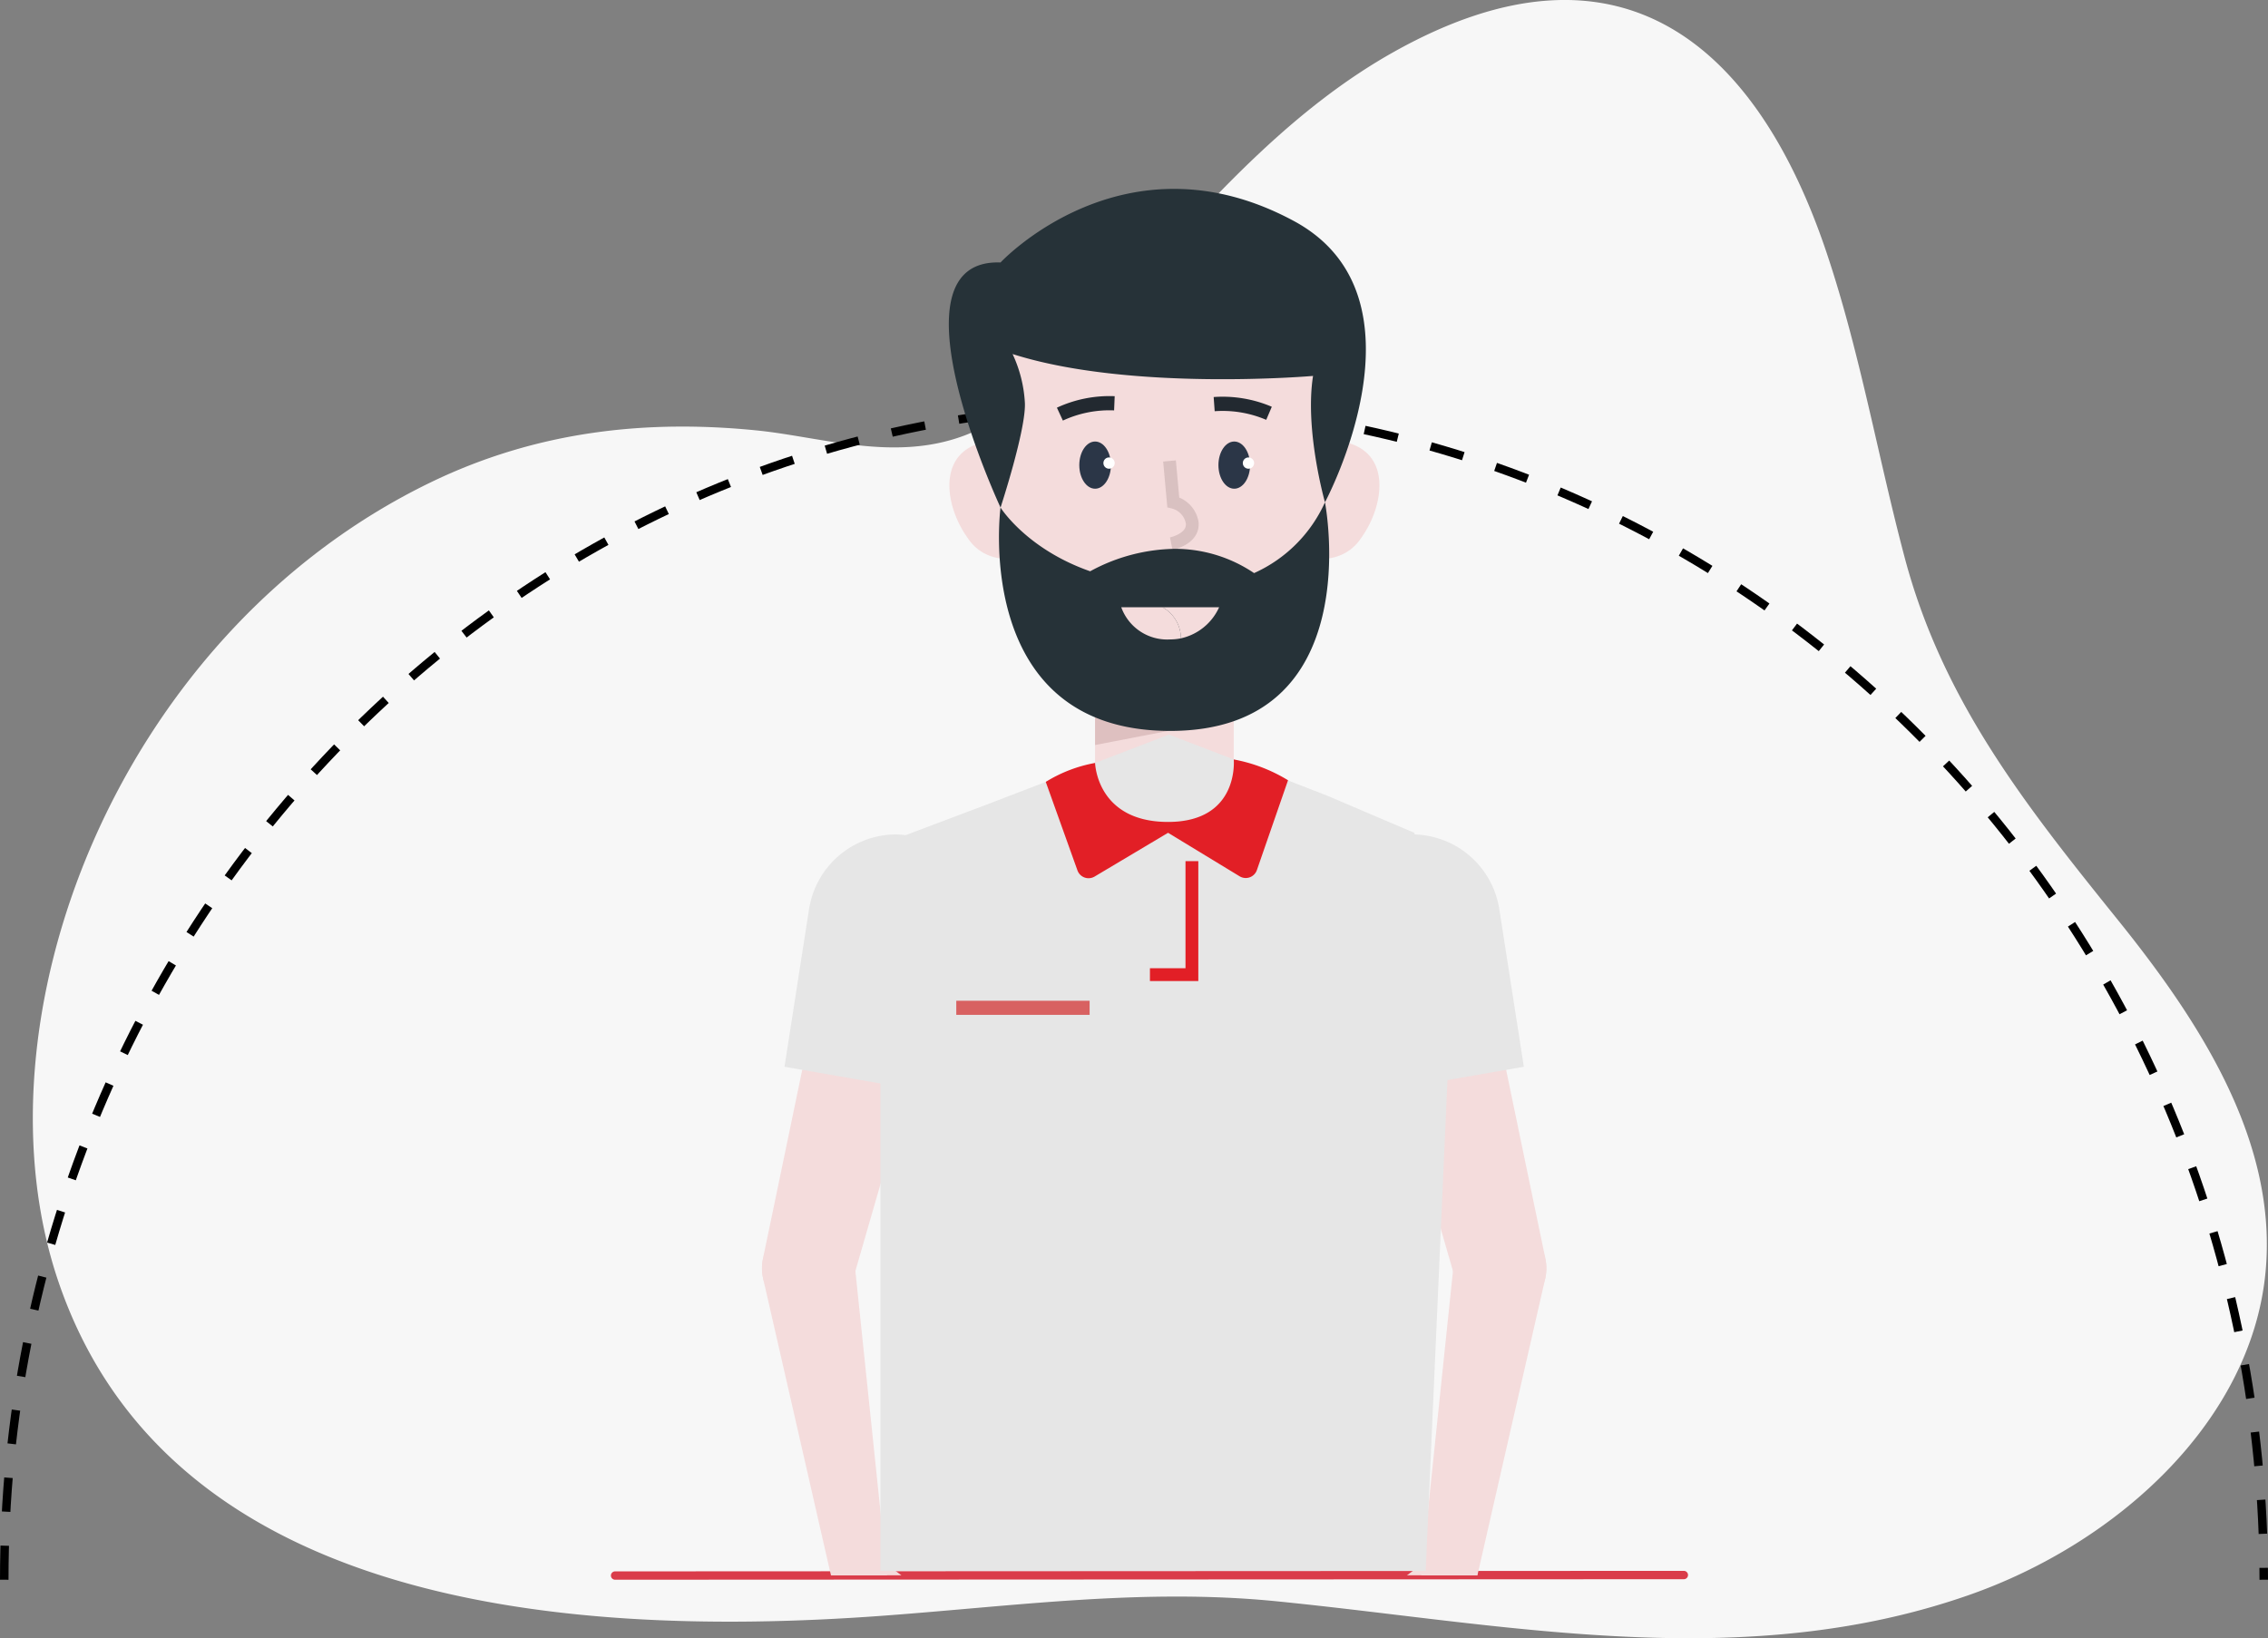 <svg xmlns="http://www.w3.org/2000/svg" xmlns:xlink="http://www.w3.org/1999/xlink" width="241.375" height="174.391" viewBox="0 0 241.375 174.391">
  <rect x="0" y="0" width="241.375" height="174.391" fill="#808080" stroke="none"/>
  <defs>
    <clipPath id="clip-path">
      <rect id="Rectangle_13328" data-name="Rectangle 13328" width="98.492" height="149.23" fill="#fff"/>
    </clipPath>
  </defs>
  <g id="Group_204681" data-name="Group 204681" transform="translate(-6986.505 -3109)">
    <path id="Path_109756" data-name="Path 109756" d="M349.121,1231.383c-21.449,4.71-43.375.3-64.861-1.841-14.146-1.408-27.785.507-41.965,1.548-36.046,2.644-76.038-2.009-87.569-35.326-9.609-27.763,5.924-68.961,39.393-85.263,11.577-5.64,23.363-6.753,34.864-5.595,6.906.7,14.606,3.345,22.045.553,7.847-2.941,13.653-11.114,18.956-17,7.9-8.765,16.231-17.95,26.821-23.872,24.291-13.589,38.735-.339,46.032,21.438,3.548,10.59,5.434,21.624,8.29,32.392,4.05,15.273,12.844,26.367,22.745,38.659,8.814,10.947,17.064,23.751,15.644,37.638-1.611,15.763-15.811,28.688-31.639,34.2a76.364,76.364,0,0,1-8.755,2.468" transform="translate(6838.08 2049.916)" fill="#f7f7f7"/>
    <path id="Path_109757" data-name="Path 109757" d="M119.135,1154.617c0-69.034,53.831-125,120.235-125s120.235,55.964,120.235,125" transform="translate(6867.823 2122.549)" fill="none" stroke="#000" stroke-miterlimit="10" stroke-width="0.906" stroke-dasharray="3.623 3.623"/>
    <g id="Group_23059" data-name="Group 23059" transform="translate(3624.524 -817.055)">
      <path id="Path_28629" data-name="Path 28629" d="M-55.754.055,58.007,0a.445.445,0,0,1,0,.889L-55.754.944A.445.445,0,0,1-56.2.5h0A.445.445,0,0,1-55.754.055Z" transform="translate(3483.199 4093.277)" fill="#da3c4a"/>
      <g id="Mask_Group_2337" data-name="Mask Group 2337" transform="translate(3435.052 3944.52)" clip-path="url(#clip-path)">
        <g id="Group_22994" data-name="Group 22994" transform="translate(8.024 1.643)">
          <g id="Group_22977" data-name="Group 22977" transform="translate(60.366 68.716)">
            <g id="Group_22976" data-name="Group 22976" transform="translate(2.186 77.154)">
              <path id="Path_29362" data-name="Path 29362" d="M556.271,234.544l5.189,1.448-.109,10.7-7.23,2.669-2.983-3.294.509-8.079Z" transform="translate(-547.878 -234.544)" fill="#f4dcdc"/>
              <path id="Path_29363" data-name="Path 29363" d="M566.034,236.6l-2.314,1.723a8.213,8.213,0,0,0-2.273,2.788L560.007,244a.528.528,0,0,0,.395.757h0a2.322,2.322,0,0,0,2.062-.742l3.695-4.063Z" transform="translate(-559.951 -234.879)" fill="#f4dcdc"/>
              <path id="Path_29364" data-name="Path 29364" d="M562.229,248.186l-2.017,7.226a1.211,1.211,0,0,0,.84,1.492h0a1.211,1.211,0,0,0,1.475-.784L565,248.7l-1.128-1.172Z" transform="translate(-558.969 -236.662)" fill="#f4dcdc"/>
              <path id="Path_29365" data-name="Path 29365" d="M558.373,258.567h0a1.32,1.32,0,0,0,1.562-1.072l1.341-7.87-1.112-1.02-1.544,1.081-1.286,7.359A1.321,1.321,0,0,0,558.373,258.567Z" transform="translate(-552.864 -236.838)" fill="#f4dcdc"/>
              <path id="Path_29366" data-name="Path 29366" d="M555.607,257.469h0a1.235,1.235,0,0,0,1.165-1.206l.152-6.856-1.488-.7-1.033.936-.1,6.576A1.234,1.234,0,0,0,555.607,257.469Z" transform="translate(-545.989 -236.854)" fill="#f4dcdc"/>
              <path id="Path_29367" data-name="Path 29367" d="M552.957,254.518h0a.971.971,0,0,0,.818-.992l-.158-4.6-1.289-.7-1.25,1.106.77,4.4A.971.971,0,0,0,552.957,254.518Z" transform="translate(-540.144 -236.775)" fill="#f4dcdc"/>
            </g>
            <path id="Path_29368" data-name="Path 29368" d="M542.365,229.932l3.526-33.812a4.94,4.94,0,0,1,6.064-4.315h0a4.94,4.94,0,0,1,3.672,5.891l-7.612,33.31Z" transform="translate(-532.639 -150.394)" fill="#f4dcdc"/>
            <path id="Path_29369" data-name="Path 29369" d="M555.118,149.076c1.813,8.924,6.114,29.582,8.012,38.688a4.913,4.913,0,0,1-3.434,5.719h0a4.913,4.913,0,0,1-6.1-3.352l-11.085-38.372a6.443,6.443,0,0,1,5.271-7.76h0A6.441,6.441,0,0,1,555.118,149.076Z" transform="translate(-540.119 -142.603)" fill="#f4dcdc"/>
            <path id="Path_29370" data-name="Path 29370" d="M545.228,152.385c-.187-5.393,3.754-9.886,8.8-10.035a9.391,9.391,0,0,1,9.256,7.722l.007,0,2.648,17.011-15.146,2.637-5.051-14.43A10.4,10.4,0,0,1,545.228,152.385Z" transform="translate(-545.222 -142.347)" fill="#e6e6e6"/>
          </g>
          <g id="Group_22993" data-name="Group 22993" transform="translate(0 68.716)">
            <g id="Group_22976-2" data-name="Group 22976" transform="translate(7.296 77.154)">
              <path id="Path_29362-2" data-name="Path 29362" d="M556.327,234.544l-5.189,1.448.109,10.7,7.23,2.669,2.983-3.294-.509-8.079Z" transform="translate(-551.088 -234.544)" fill="#f4dcdc"/>
              <path id="Path_29363-2" data-name="Path 29363" d="M560.076,236.6l2.314,1.723a8.213,8.213,0,0,1,2.273,2.788L566.1,244a.528.528,0,0,1-.4.757h0a2.322,2.322,0,0,1-2.062-.742l-3.695-4.063Z" transform="translate(-552.526 -234.879)" fill="#f4dcdc"/>
              <path id="Path_29364-2" data-name="Path 29364" d="M562.934,248.186l2.017,7.226a1.211,1.211,0,0,1-.84,1.492h0a1.211,1.211,0,0,1-1.474-.784l-2.469-7.419,1.128-1.172Z" transform="translate(-552.561 -236.662)" fill="#f4dcdc"/>
              <path id="Path_29365-2" data-name="Path 29365" d="M560.219,258.567h0a1.32,1.32,0,0,1-1.562-1.072l-1.341-7.87,1.112-1.02,1.544,1.081,1.286,7.359A1.321,1.321,0,0,1,560.219,258.567Z" transform="translate(-552.096 -236.838)" fill="#f4dcdc"/>
              <path id="Path_29366-2" data-name="Path 29366" d="M555.619,257.469h0a1.235,1.235,0,0,1-1.165-1.206l-.152-6.856,1.488-.7,1.033.936.1,6.576A1.234,1.234,0,0,1,555.619,257.469Z" transform="translate(-551.604 -236.854)" fill="#f4dcdc"/>
              <path id="Path_29367-2" data-name="Path 29367" d="M551.9,254.518h0a.971.971,0,0,1-.818-.992l.158-4.6,1.289-.7,1.25,1.106-.77,4.4A.971.971,0,0,1,551.9,254.518Z" transform="translate(-551.078 -236.775)" fill="#f4dcdc"/>
            </g>
            <path id="Path_29368-2" data-name="Path 29368" d="M555.748,229.932l-3.526-33.812a4.94,4.94,0,0,0-6.064-4.315h0a4.939,4.939,0,0,0-3.672,5.891l7.612,33.31Z" transform="translate(-542.36 -150.394)" fill="#f4dcdc"/>
            <path id="Path_29369-2" data-name="Path 29369" d="M550.476,149.076c-1.813,8.924-6.114,29.582-8.012,38.688a4.913,4.913,0,0,0,3.433,5.719h0a4.913,4.913,0,0,0,6.1-3.352l11.085-38.372a6.443,6.443,0,0,0-5.271-7.76h0A6.44,6.44,0,0,0,550.476,149.076Z" transform="translate(-542.36 -142.603)" fill="#f4dcdc"/>
            <path id="Path_29370-2" data-name="Path 29370" d="M565.934,152.385c.187-5.393-3.754-9.886-8.8-10.035a9.391,9.391,0,0,0-9.256,7.722l-.007,0-2.648,17.011,15.146,2.637,5.051-14.43A10.4,10.4,0,0,0,565.934,152.385Z" transform="translate(-542.827 -142.347)" fill="#e6e6e6"/>
          </g>
          <rect id="Rectangle_13327" data-name="Rectangle 13327" width="14.759" height="17.874" transform="translate(35.45 45.704)" fill="#f4dcdc"/>
          <g id="Group_22987" data-name="Group 22987" transform="translate(19.946 7.832)">
            <path id="Path_29401" data-name="Path 29401" d="M589.2,114.667c-4.658,0-9.087-3.278-12.525-8.131C566.87,92.693,565.137,66.026,589.2,66.026,621.7,66.026,607.582,114.667,589.2,114.667Z" transform="translate(-566.346 -66.026)" fill="#f4dcdc"/>
            <path id="Path_29402" data-name="Path 29402" d="M614.436,101.252a4.81,4.81,0,0,1-4.112-2.2c-2.532-3.5-3.375-9.507,2.324-10.322,5.657-.808,6.664,5.088,5.25,9.154A4.986,4.986,0,0,1,614.436,101.252Z" transform="translate(-608.374 -69.718)" fill="#f4dcdc"/>
            <path id="Path_29403" data-name="Path 29403" d="M569.782,101.252a4.812,4.812,0,0,0,4.113-2.2c2.532-3.5,3.375-9.507-2.324-10.322-5.658-.808-6.664,5.088-5.25,9.154A4.986,4.986,0,0,0,569.782,101.252Z" transform="translate(-530.078 -69.718)" fill="#f4dcdc"/>
          </g>
          <path id="Path_29404" data-name="Path 29404" d="M589.55,91.275l.4,4.4a2.709,2.709,0,0,1,2.019,2.2c.144,1.731-2.236,2.2-2.236,2.2" transform="translate(-546.178 -62.313)" fill="none" stroke="#d9c1c1" stroke-miterlimit="10" stroke-width="1.357"/>
          <g id="Group_22988" data-name="Group 22988" transform="translate(33.77 26.893)">
            <ellipse id="Ellipse_1614" data-name="Ellipse 1614" cx="1.683" cy="2.512" rx="1.683" ry="2.512" transform="translate(0)" fill="#2b3647"/>
            <ellipse id="Ellipse_1615" data-name="Ellipse 1615" cx="1.683" cy="2.512" rx="1.683" ry="2.512" transform="translate(14.808)" fill="#2b3647"/>
            <circle id="Ellipse_1616" data-name="Ellipse 1616" cx="0.602" cy="0.602" r="0.602" transform="translate(17.402 1.693)" fill="#fff"/>
            <circle id="Ellipse_1617" data-name="Ellipse 1617" cx="0.602" cy="0.602" r="0.602" transform="translate(2.565 1.693)" fill="#fff"/>
          </g>
          <g id="Group_22989" data-name="Group 22989" transform="translate(31.703 22.808)">
            <path id="Path_29405" data-name="Path 29405" d="M605.259,83.936a12.553,12.553,0,0,0-5.8,1.154" transform="translate(-599.456 -83.921)" fill="none" stroke="#222930" stroke-miterlimit="10" stroke-width="1.513"/>
            <path id="Path_29406" data-name="Path 29406" d="M579.8,84.039a12.56,12.56,0,0,1,5.836.977" transform="translate(-563.378 -83.935)" fill="none" stroke="#222930" stroke-miterlimit="10" stroke-width="1.513"/>
          </g>
          <g id="Group_22990" data-name="Group 22990" transform="translate(12.609 58.092)">
            <path id="Path_29407" data-name="Path 29407" d="M599.585,135.671l-.353,1.05-7.666,1.382-8.351-2-.169-.383A28.086,28.086,0,0,0,599.585,135.671Z" transform="translate(-560.957 -127.649)" fill="#e6e6e6"/>
            <path id="Path_29408" data-name="Path 29408" d="M591.684,126.085l9.41,3.609-1.482,4.413a28.087,28.087,0,0,1-16.539.047l-1.8-4.071Z" transform="translate(-560.984 -126.085)" fill="#e6e6e6"/>
            <path id="Path_29409" data-name="Path 29409" d="M568.662,134.36l4.723-1.813,4.584-1.761,1.79,4.054a28.084,28.084,0,0,0,16.546-.03l1.482-4.413,7.489,2.917,9.206,3.927,4.234,10.628-3.011,67.936H557.677v-77.3Z" transform="translate(-557.677 -126.789)" fill="#e6e6e6"/>
          </g>
          <g id="Group_22991" data-name="Group 22991" transform="translate(20.678 87.175)">
            <line id="Line_42301" data-name="Line 42301" x2="14.191" fill="none" stroke="#d86161" stroke-miterlimit="10" stroke-width="1.5"/>
          </g>
          <path id="Path_29410" data-name="Path 29410" d="M572.978,90.588s-12.383-26.53,0-26.089c0,0,13.169-14.149,31.219-4.413,15.03,8.108,3.309,29.941,3.309,29.941s-2.178-7.671-1.269-13.45c0,0-19.4,1.683-31.977-2.33a14.041,14.041,0,0,1,1.31,5.226C575.681,82.342,572.978,90.588,572.978,90.588Z" transform="translate(-547.589 -56.667)" fill="#263238"/>
          <path id="Path_29411" data-name="Path 29411" d="M600.4,122.888v2.06l-7.769,1.5v-4.923Z" transform="translate(-557.179 -67.248)" fill="#dec0c0"/>
          <path id="Path_29412" data-name="Path 29412" d="M606.831,96.532s4.723,24.339-16.475,24.339S572.3,97.093,572.3,97.093s2.758,4.413,9.542,6.784a19.333,19.333,0,0,1,9.01-2.389,15.037,15.037,0,0,1,8.434,2.582A15.012,15.012,0,0,0,606.831,96.532Z" transform="translate(-546.914 -63.171)" fill="#263238"/>
          <g id="Group_22992" data-name="Group 22992" transform="translate(38.233 44.538)">
            <path id="Path_29413" data-name="Path 29413" d="M586.137,109.888h6.019a5.848,5.848,0,0,1-4.066,3.307A3.826,3.826,0,0,0,586.137,109.888Z" transform="translate(-581.738 -109.888)" fill="#f4dcdc"/>
            <path id="Path_29414" data-name="Path 29414" d="M595.4,109.888a3.826,3.826,0,0,1,1.953,3.307,5.9,5.9,0,0,1-1.143.116A5.2,5.2,0,0,1,591,109.888Z" transform="translate(-590.996 -109.888)" fill="#f4dcdc"/>
          </g>
          <path id="Path_29420" data-name="Path 29420" d="M597.382,129.247s.621,6.651-6.991,6.651-7.769-6.279-7.769-6.279a15.087,15.087,0,0,0-5.249,2.016l3.374,9.423a1.256,1.256,0,0,0,1.824.655l7.819-4.659,7.614,4.63a1.255,1.255,0,0,0,1.839-.661l3.314-9.562A16.945,16.945,0,0,0,597.382,129.247Z" transform="translate(-547.172 -68.509)" fill="#e21f26"/>
          <path id="Path_29421" data-name="Path 29421" d="M594.066,142.186v12.079H589.6" transform="translate(-548.311 -70.62)" fill="none" stroke="#e21f26" stroke-miterlimit="10" stroke-width="1.364"/>
        </g>
      </g>
    </g>
  </g>
</svg>
